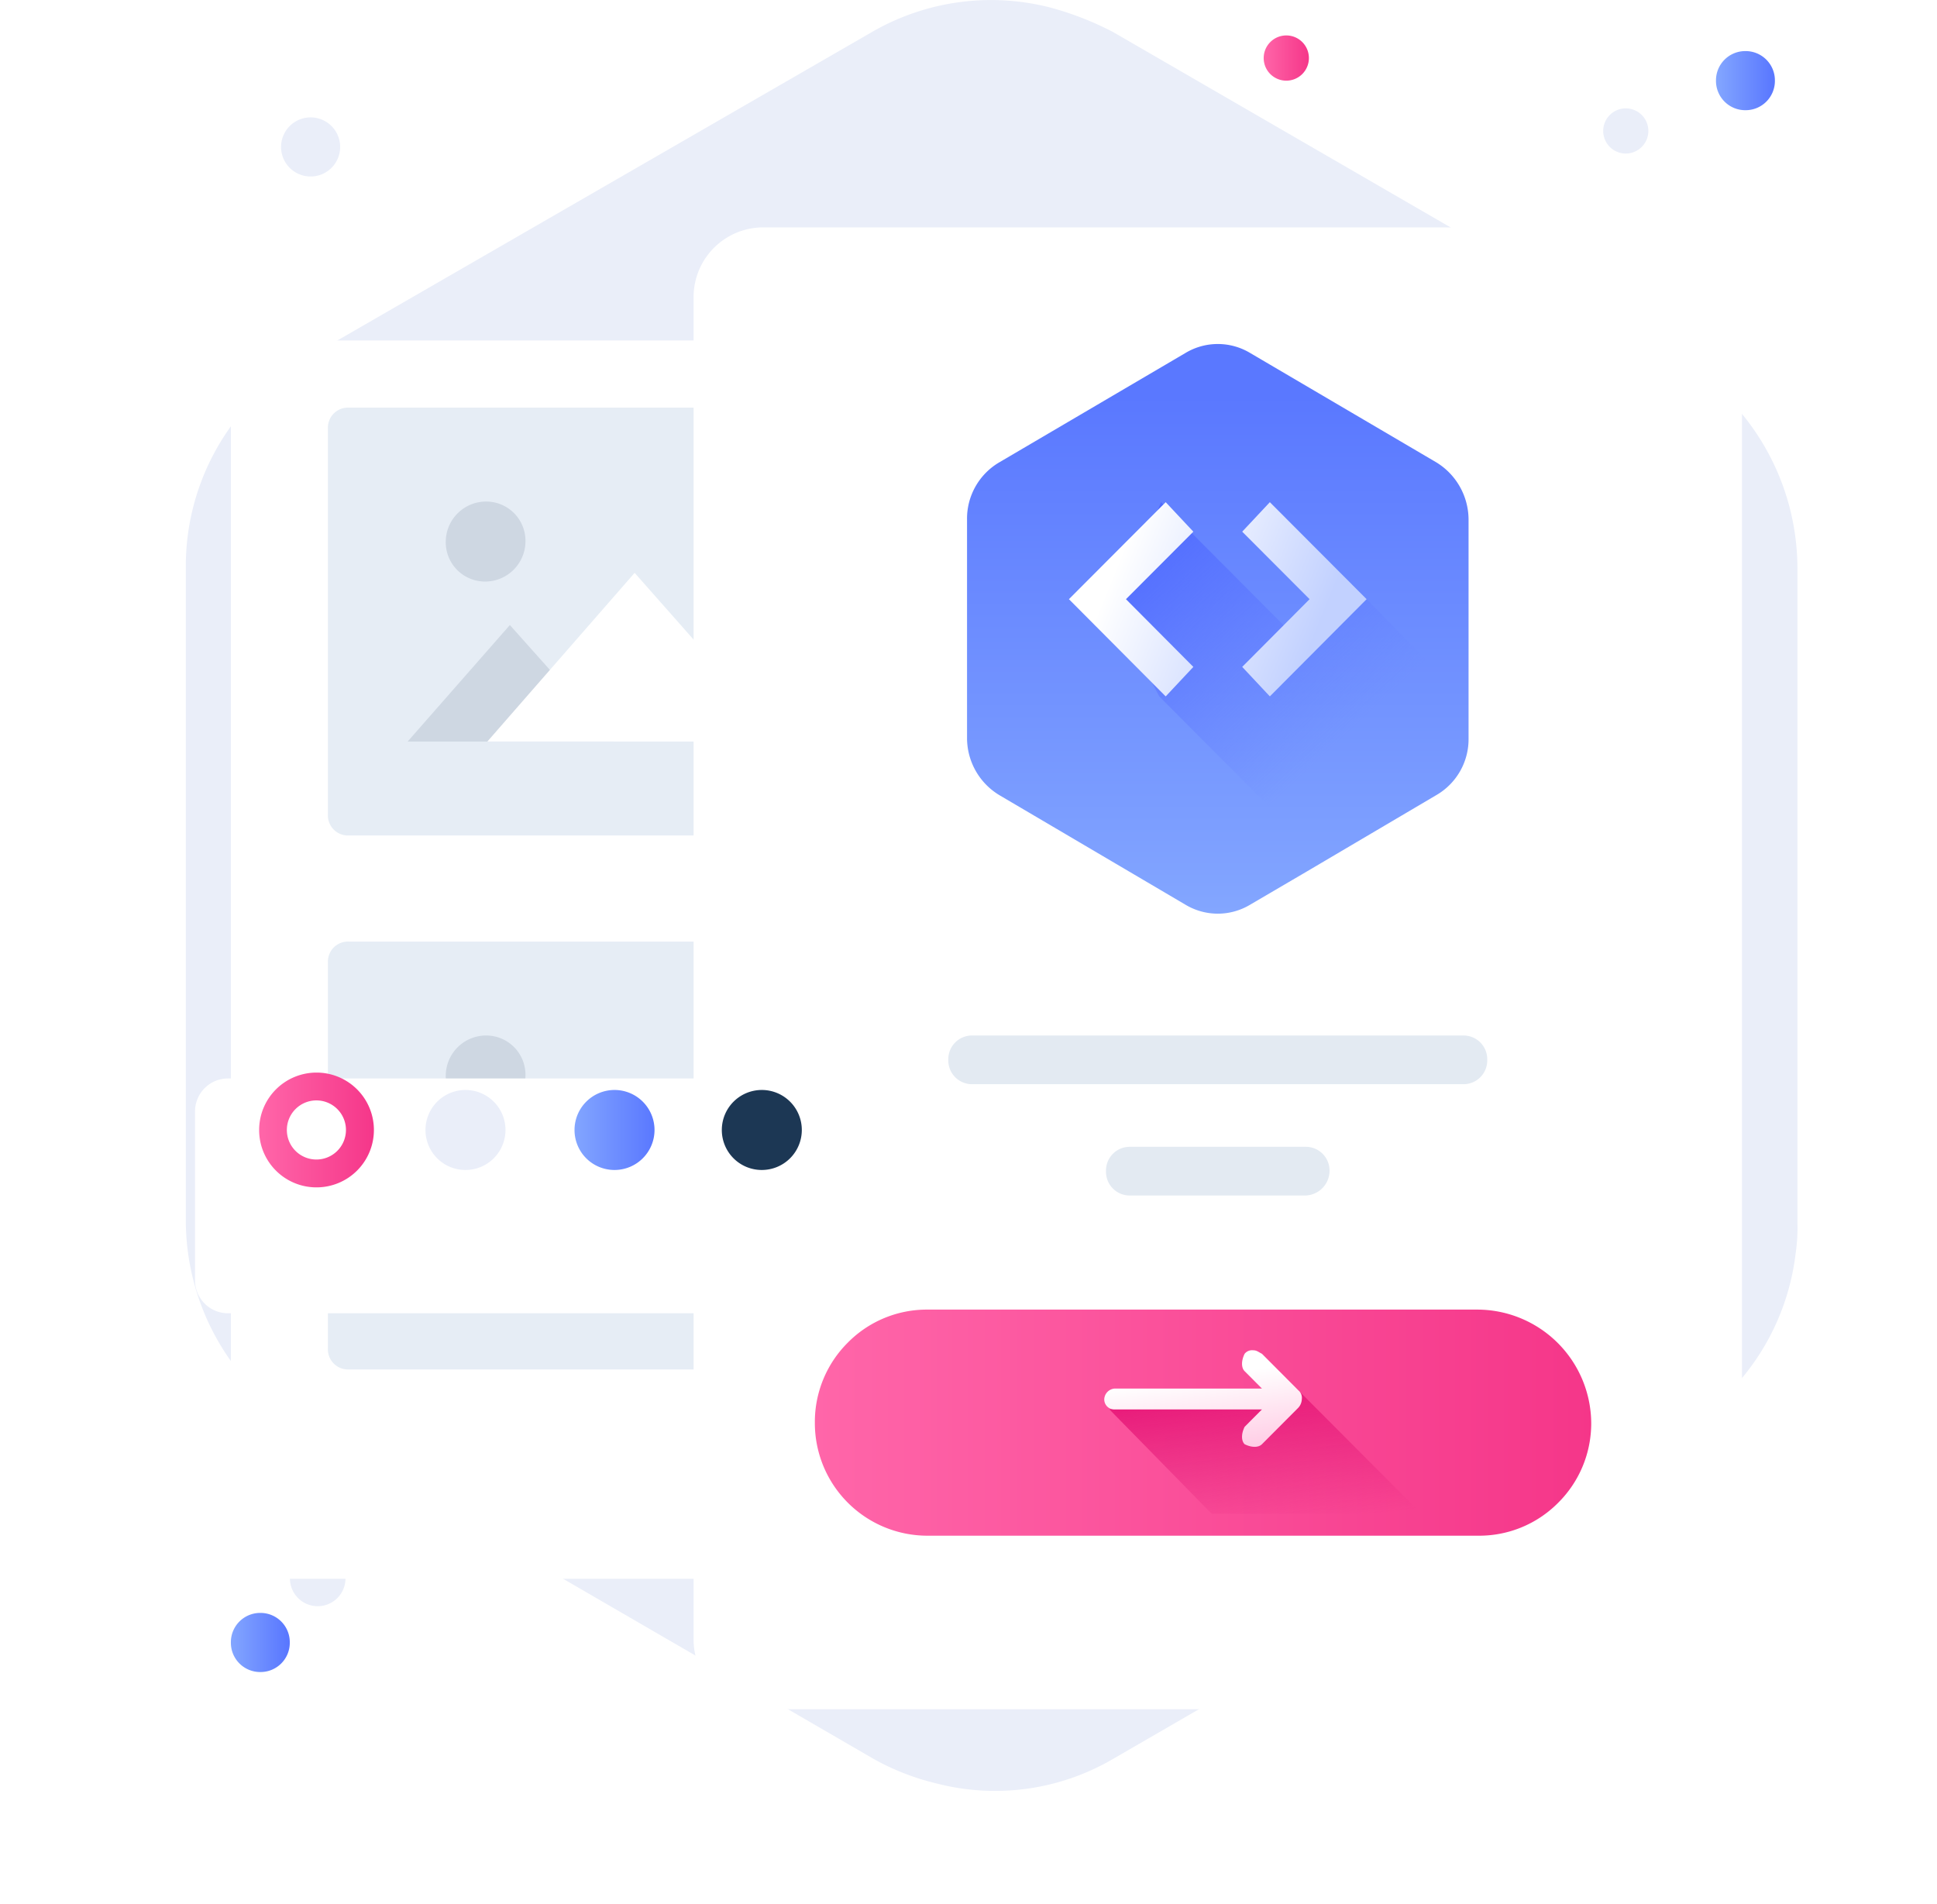 <svg xmlns="http://www.w3.org/2000/svg" xmlns:xlink="http://www.w3.org/1999/xlink" width="327.759" height="322.174" viewBox="0 0 327.759 322.174">
  <defs>
    <linearGradient id="linear-gradient" x1="-0.023" y1="0.515" x2="1.007" y2="0.515" gradientUnits="objectBoundingBox">
      <stop offset="0" stop-color="#ff66a9"/>
      <stop offset="1" stop-color="#f53689"/>
    </linearGradient>
    <linearGradient id="linear-gradient-2" x1="0.009" y1="0.523" x2="0.96" y2="0.523" gradientUnits="objectBoundingBox">
      <stop offset="0" stop-color="#83a6ff"/>
      <stop offset="1" stop-color="#5a78ff"/>
    </linearGradient>
    <linearGradient id="linear-gradient-3" x1="-0.002" y1="0.509" x2="0.949" y2="0.509" xlink:href="#linear-gradient-2"/>
    <filter id="Path" x="6.065" y="24.601" width="214.079" height="275.505" filterUnits="userSpaceOnUse">
      <feOffset dy="11" input="SourceAlpha"/>
      <feGaussianBlur stdDeviation="11" result="blur"/>
      <feFlood flood-color="#657a93" flood-opacity="0.18"/>
      <feComposite operator="in" in2="blur"/>
      <feComposite in="SourceGraphic"/>
    </filter>
    <filter id="Path-2" x="84.357" y="5.475" width="243.402" height="316.7" filterUnits="userSpaceOnUse">
      <feOffset dy="11" input="SourceAlpha"/>
      <feGaussianBlur stdDeviation="11" result="blur-2"/>
      <feFlood flood-color="#657a93" flood-opacity="0.18"/>
      <feComposite operator="in" in2="blur-2"/>
      <feComposite in="SourceGraphic"/>
    </filter>
    <linearGradient id="linear-gradient-4" x1="0.003" y1="0.499" x2="0.999" y2="0.499" xlink:href="#linear-gradient"/>
    <filter id="Path-3" x="130.382" y="214.059" width="146.366" height="53.252" filterUnits="userSpaceOnUse">
      <feOffset dy="4" input="SourceAlpha"/>
      <feGaussianBlur stdDeviation="2.5" result="blur-3"/>
      <feFlood flood-color="#ff388f" flood-opacity="0.29"/>
      <feComposite operator="in" in2="blur-3"/>
      <feComposite in="SourceGraphic"/>
    </filter>
    <linearGradient id="linear-gradient-5" x1="0.323" y1="-0.017" x2="0.642" y2="1.063" gradientUnits="objectBoundingBox">
      <stop offset="0" stop-color="#e81778"/>
      <stop offset="1" stop-color="#e01f79" stop-opacity="0"/>
    </linearGradient>
    <linearGradient id="linear-gradient-6" x1="0.662" y1="1.091" x2="0.436" y2="0.283" gradientUnits="objectBoundingBox">
      <stop offset="0.011" stop-color="#ffc9e3"/>
      <stop offset="1" stop-color="#fff"/>
    </linearGradient>
    <filter id="Path-4" x="0" y="149.457" width="182.704" height="105.723" filterUnits="userSpaceOnUse">
      <feOffset dy="11" input="SourceAlpha"/>
      <feGaussianBlur stdDeviation="11" result="blur-4"/>
      <feFlood flood-color="#657a93" flood-opacity="0.18"/>
      <feComposite operator="in" in2="blur-4"/>
      <feComposite in="SourceGraphic"/>
    </filter>
    <linearGradient id="linear-gradient-7" x1="0.005" y1="0.498" x2="1.007" y2="0.498" xlink:href="#linear-gradient"/>
    <linearGradient id="linear-gradient-8" x1="-0.018" y1="0.496" x2="0.999" y2="0.496" xlink:href="#linear-gradient-2"/>
    <linearGradient id="linear-gradient-9" x1="0.5" y1="1" x2="0.5" y2="0.091" xlink:href="#linear-gradient-2"/>
    <filter id="Path-5" x="151.626" y="46.201" width="108.862" height="120.375" filterUnits="userSpaceOnUse">
      <feOffset dy="5" input="SourceAlpha"/>
      <feGaussianBlur stdDeviation="4" result="blur-5"/>
      <feFlood flood-color="#1d4bff" flood-opacity="0.22"/>
      <feComposite operator="in" in2="blur-5"/>
      <feComposite in="SourceGraphic"/>
    </filter>
    <linearGradient id="linear-gradient-10" x1="0.057" y1="0.054" x2="0.659" y2="0.676" gradientUnits="objectBoundingBox">
      <stop offset="0" stop-color="#4f6aff"/>
      <stop offset="1" stop-color="#657eff" stop-opacity="0"/>
    </linearGradient>
    <linearGradient id="linear-gradient-11" x1="1.559" y1="1.007" x2="0.415" y2="0.276" gradientUnits="objectBoundingBox">
      <stop offset="0.011" stop-color="#c2d1ff"/>
      <stop offset="1" stop-color="#fff"/>
    </linearGradient>
    <linearGradient id="linear-gradient-12" x1="0.579" y1="0.726" x2="-0.566" y2="-0.004" xlink:href="#linear-gradient-11"/>
  </defs>
  <g id="Group_1" data-name="Group 1" transform="translate(-15.008 -41.5)">
    <g id="_1" data-name="1" transform="translate(46.45 41.5)">
      <path id="Path-6" data-name="Path" d="M3.812,7.651A3.825,3.825,0,1,0,0,3.825,3.818,3.818,0,0,0,3.812,7.651Z" transform="translate(182.386 5.995)" fill="url(#linear-gradient)"/>
      <path id="Path-7" data-name="Path" d="M4.984,10A4.951,4.951,0,0,0,9.969,5,4.951,4.951,0,0,0,4.984,0,4.95,4.95,0,0,0,0,5,4.951,4.951,0,0,0,4.984,10Z" transform="translate(258.919 8.643)" fill="url(#linear-gradient-2)"/>
      <path id="Path-8" data-name="Path" d="M4.985,10A4.949,4.949,0,0,0,9.97,5,4.951,4.951,0,0,0,4.985,0,4.951,4.951,0,0,0,0,5,4.951,4.951,0,0,0,4.985,10Z" transform="translate(7.624 272.877)" fill="url(#linear-gradient-3)"/>
      <path id="Path-9" data-name="Path" d="M6.527,9.761A5,5,0,1,0,.245,6.55,5.006,5.006,0,0,0,6.527,9.761Z" transform="translate(16.117 19.861)" fill="#eaeef9"/>
      <path id="Path-10" data-name="Path" d="M6.385,6.649A3.819,3.819,0,0,0,1.241,1,3.819,3.819,0,0,0,6.385,6.649Z" transform="translate(239.843 18.33)" fill="#eaeef9"/>
      <path id="Path-11" data-name="Path" d="M7.857,8.185a4.7,4.7,0,0,0-6.33-6.951,4.7,4.7,0,0,0,6.33,6.951Z" transform="translate(17.626 262.329)" fill="#eaeef9"/>
      <path id="Path-12" data-name="Path" d="M272.7,96.034V206.966a28.677,28.677,0,0,1-.293,5,40.372,40.372,0,0,1-19.94,30.308l-95.592,55.318a39.515,39.515,0,0,1-29.909,4.118,41.476,41.476,0,0,1-10.556-4.118L20.526,241.981A41.046,41.046,0,0,1,0,206.672V96.034a40.463,40.463,0,0,1,20.233-35.31L116.118,5.406a40.257,40.257,0,0,1,30.2-4.12,52.175,52.175,0,0,1,10.556,4.12l95.592,55.319A41.232,41.232,0,0,1,272.7,96.034Z" transform="translate(0 0)" fill="#eaeef9"/>
      <g transform="matrix(1, 0, 0, 1, -31.44, 0)" filter="url(#Path)">
        <path id="Path-13" data-name="Path" d="M148.079,10V199.5a10.093,10.093,0,0,1-9.97,10H9.97A9.9,9.9,0,0,1,0,199.5V10A9.9,9.9,0,0,1,9.97,0H138.11A10.292,10.292,0,0,1,148.079,10Z" transform="translate(39.07 46.6)" fill="#fff"/>
      </g>
      <path id="Path-14" data-name="Path" d="M83.276,72.385H3.519A3.394,3.394,0,0,1,0,68.854V3.531A3.394,3.394,0,0,1,3.519,0H83.276a3.394,3.394,0,0,1,3.519,3.531V68.56A3.47,3.47,0,0,1,83.276,72.385Z" transform="translate(24.044 68.964)" fill="#e6edf5"/>
      <path id="Path-15" data-name="Path" d="M34.894,19.714H0L17.3,0Z" transform="translate(37.533 105.745)" fill="#ced7e2"/>
      <path id="Path-16" data-name="Path" d="M50.142,28.542H0L24.924,0Z" transform="translate(51.021 96.917)" fill="#fff"/>
      <path id="Path-17" data-name="Path" d="M6.744,13.535a6.832,6.832,0,0,0,6.744-6.768A6.647,6.647,0,0,0,6.744,0,6.832,6.832,0,0,0,0,6.768,6.647,6.647,0,0,0,6.744,13.535Z" transform="translate(43.984 84.853)" fill="#ced7e2"/>
      <path id="Path-18" data-name="Path" d="M83.276,72.385H3.519A3.394,3.394,0,0,1,0,68.854V3.531A3.394,3.394,0,0,1,3.519,0H83.276a3.394,3.394,0,0,1,3.519,3.531V68.56A3.47,3.47,0,0,1,83.276,72.385Z" transform="translate(24.044 159.298)" fill="#e6edf5"/>
      <path id="Path-19" data-name="Path" d="M34.894,19.714H0L17.3,0Z" transform="translate(37.533 195.785)" fill="#ced7e2"/>
      <path id="Path-20" data-name="Path" d="M50.142,28.542H0L24.924,0Z" transform="translate(51.021 186.957)" fill="#fff"/>
      <path id="Path-21" data-name="Path" d="M6.744,13.535a6.832,6.832,0,0,0,6.744-6.768A6.647,6.647,0,0,0,6.744,0,6.832,6.832,0,0,0,0,6.768,6.647,6.647,0,0,0,6.744,13.535Z" transform="translate(43.984 175.187)" fill="#ced7e2"/>
      <g transform="matrix(1, 0, 0, 1, -31.44, 0)" filter="url(#Path-2)">
        <path id="Path-22" data-name="Path" d="M177.4,11.77V238.928A11.786,11.786,0,0,1,165.673,250.7H11.729A11.785,11.785,0,0,1,0,238.928V11.77A11.784,11.784,0,0,1,11.729,0H165.381A12.039,12.039,0,0,1,177.4,11.77Z" transform="translate(117.36 27.47)" fill="#fff"/>
      </g>
      <path id="Path-23" data-name="Path" d="M87.088,8.239H4.105A4.016,4.016,0,0,1,0,4.119,4.016,4.016,0,0,1,4.105,0H87.088a4.016,4.016,0,0,1,4.106,4.119A4.016,4.016,0,0,1,87.088,8.239Z" transform="translate(129.019 175.187)" fill="#e3eaf2"/>
      <path id="Path-24" data-name="Path" d="M33.721,8.239H4.105A4.016,4.016,0,0,1,0,4.12,4.016,4.016,0,0,1,4.105,0H33.721a4.016,4.016,0,0,1,4.105,4.12A4.2,4.2,0,0,1,33.721,8.239Z" transform="translate(155.703 194.019)" fill="#e3eaf2"/>
      <g transform="matrix(1, 0, 0, 1, -31.44, 0)" filter="url(#Path-3)">
        <path id="Path-25" data-name="Path" d="M131.367,19.125a18.919,18.919,0,0,1-5.573,13.537,18.8,18.8,0,0,1-13.489,5.59H19.06A19.054,19.054,0,0,1,0,19.125,18.923,18.923,0,0,1,5.571,5.591,18.791,18.791,0,0,1,19.06,0h92.953A19.306,19.306,0,0,1,131.367,19.125Z" transform="translate(137.88 217.56)" fill="url(#linear-gradient-4)"/>
      </g>
      <path id="Path-26" data-name="Path" d="M52.781,21.187H17.3L0,3.532,11.729.884,27.857,0l4.105.3Z" transform="translate(156.289 234.919)" fill="url(#linear-gradient-5)"/>
      <path id="Path-27" data-name="Path" d="M32.841,9.71l-6.158,6.179c-.586.588-1.759.588-2.932,0-.586-.588-.586-1.765,0-2.942l2.932-2.942H1.759A1.694,1.694,0,0,1,0,8.238,1.9,1.9,0,0,1,1.759,6.473H26.683L23.751,3.531c-.586-.588-.586-1.765,0-2.942A1.611,1.611,0,0,1,25.217,0c.586,0,.88.294,1.466.589l6.158,6.18a1.62,1.62,0,0,1,.587,1.47A2.245,2.245,0,0,1,32.841,9.71Z" transform="translate(155.41 228.446)" fill="url(#linear-gradient-6)"/>
      <g id="Group" transform="translate(1.558 171.457)">
        <g transform="matrix(1, 0, 0, 1, -33, -171.46)" filter="url(#Path-4)">
          <path id="Path-28" data-name="Path" d="M111.133,39.723H5.571A5.577,5.577,0,0,1,0,34.133V5.591A5.577,5.577,0,0,1,5.571,0H111.133A5.577,5.577,0,0,1,116.7,5.591V34.133A5.777,5.777,0,0,1,111.133,39.723Z" transform="translate(33 171.46)" fill="#fff"/>
        </g>
        <path id="Path-29" data-name="Path" d="M9.677,19.42A9.71,9.71,0,1,0,0,9.71,9.693,9.693,0,0,0,9.677,19.42Z" transform="translate(10.848 10.004)" fill="url(#linear-gradient-7)"/>
        <path id="Path-30" data-name="Path" d="M4.985,10A5,5,0,1,0,0,5,4.994,4.994,0,0,0,4.985,10Z" transform="translate(15.539 14.712)" fill="#fff"/>
        <path id="Path-31" data-name="Path" d="M6.744,13.535A6.768,6.768,0,1,0,0,6.768,6.756,6.756,0,0,0,6.744,13.535Z" transform="translate(38.997 12.947)" fill="#eaeef9"/>
        <path id="Path-32" data-name="Path" d="M6.744,13.535A6.768,6.768,0,1,0,0,6.768,6.756,6.756,0,0,0,6.744,13.535Z" transform="translate(64.215 12.947)" fill="url(#linear-gradient-8)"/>
        <path id="Path-33" data-name="Path" d="M6.744,13.535A6.768,6.768,0,1,0,0,6.768,6.756,6.756,0,0,0,6.744,13.535Z" transform="translate(89.139 12.947)" fill="#1c3754"/>
      </g>
      <g transform="matrix(1, 0, 0, 1, -31.44, 0)" filter="url(#Path-5)">
        <path id="Path-34" data-name="Path" d="M84.862,29.689v37a10.925,10.925,0,0,1-5.485,9.647L57.443,89.27l-9.528,5.581a10.627,10.627,0,0,1-10.969,0L5.485,76.333A11.287,11.287,0,0,1,0,66.687v-37a11.035,11.035,0,0,1,5.485-9.684L36.947,1.525a10.627,10.627,0,0,1,10.969,0l31.462,18.48A11.385,11.385,0,0,1,84.862,29.689Z" transform="translate(163.63 53.2)" fill="url(#linear-gradient-9)"/>
      </g>
      <path id="Path-35" data-name="Path" d="M59.643,34.041v.887a10.9,10.9,0,0,1-5.555,9.647L31.871,57.511,7.311,32.858,0,19.072l3.511-8.8L7.6,0,30.992,23.47,34.5,17.593l-.876-3.807,8.771,2.624Z" transform="translate(157.404 84.959)" fill="url(#linear-gradient-10)"/>
      <path id="Path-36" data-name="Path" d="M16.374,0,0,16.411,16.374,32.858l4.679-4.99L9.65,16.411,21.053,4.99Z" transform="translate(149.431 84.959)" fill="url(#linear-gradient-11)"/>
      <path id="Path-37" data-name="Path" d="M4.676,0,0,4.99,11.4,16.411,0,27.868l4.676,4.99L21.049,16.411Z" transform="translate(178.753 84.959)" fill="url(#linear-gradient-12)"/>
    </g>
  </g>
</svg>
